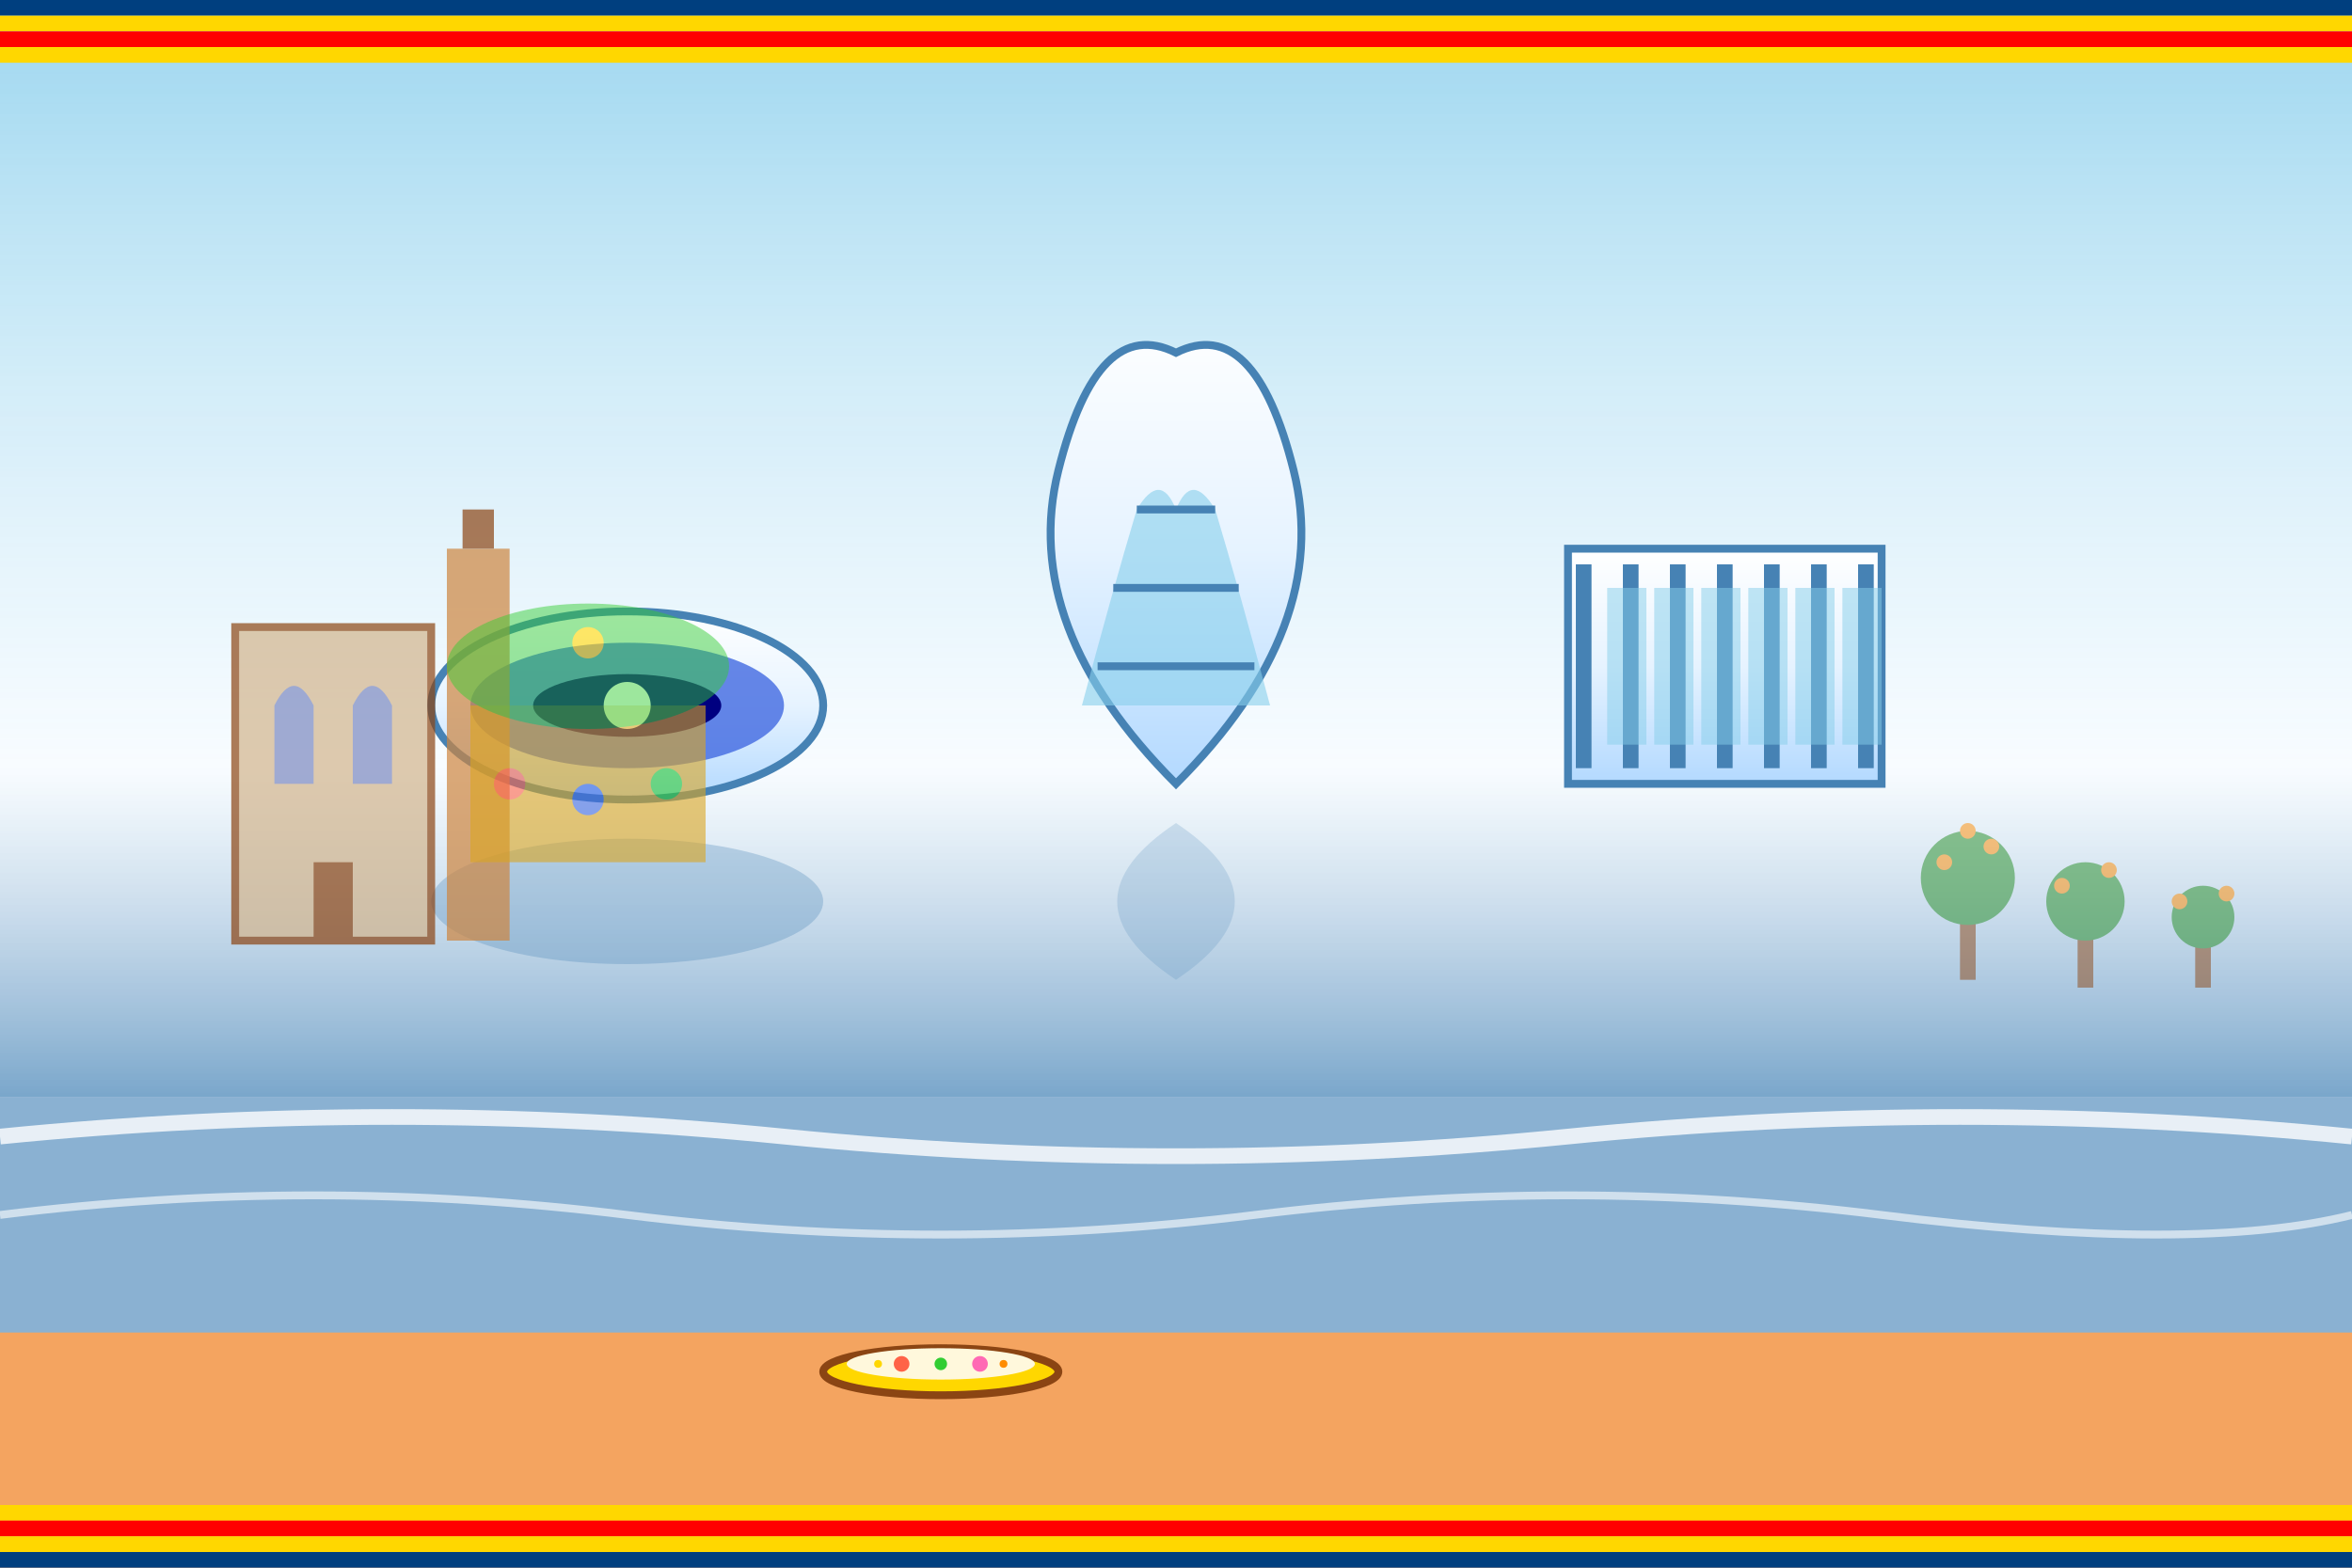 <svg width="300" height="200" viewBox="0 0 300 200" fill="none" xmlns="http://www.w3.org/2000/svg">
  <!-- Background -->
  <rect width="300" height="200" fill="#f0f8ff"/>
  
  <!-- Sky and sea gradient -->
  <defs>
    <linearGradient id="valenciasky" x1="0%" y1="0%" x2="0%" y2="100%">
      <stop offset="0%" style="stop-color:#87ceeb;stop-opacity:0.8"/>
      <stop offset="70%" style="stop-color:#ffffff;stop-opacity:0.5"/>
      <stop offset="100%" style="stop-color:#4682b4;stop-opacity:0.7"/>
    </linearGradient>
    <linearGradient id="futuristicGradient" x1="0%" y1="0%" x2="0%" y2="100%">
      <stop offset="0%" style="stop-color:#ffffff;stop-opacity:1"/>
      <stop offset="50%" style="stop-color:#e6f3ff;stop-opacity:1"/>
      <stop offset="100%" style="stop-color:#b3d9ff;stop-opacity:1"/>
    </linearGradient>
  </defs>
  
  <!-- Sky -->
  <rect width="300" height="140" fill="url(#valenciasky)"/>
  
  <!-- City of Arts and Sciences -->
  <g transform="translate(80,60)">
    <!-- L'Hemisfèric (Eye of Knowledge) -->
    <ellipse cx="0" cy="30" rx="25" ry="12" fill="url(#futuristicGradient)" stroke="#4682b4" stroke-width="1"/>
    <ellipse cx="0" cy="30" rx="20" ry="8" fill="#4169e1" opacity="0.8"/>
    <ellipse cx="0" cy="30" rx="12" ry="4" fill="#000080"/>
    <circle cx="0" cy="30" r="3" fill="#ffffff"/>
    
    <!-- Reflection in water -->
    <ellipse cx="0" cy="55" rx="25" ry="8" fill="#4682b4" opacity="0.3"/>
  </g>
  
  <!-- Palau de les Arts Reina Sofía -->
  <g transform="translate(150,40)">
    <!-- Main structure - organic curves -->
    <path d="M0,60 Q-20,40 -15,20 Q-10,0 0,5 Q10,0 15,20 Q20,40 0,60 Z" fill="url(#futuristicGradient)" stroke="#4682b4" stroke-width="1"/>
    
    <!-- Glass panels -->
    <path d="M-12,50 Q-8,35 -5,25 Q-2,20 0,25 Q2,20 5,25 Q8,35 12,50" fill="#87ceeb" opacity="0.6"/>
    
    <!-- Structural ribs -->
    <line x1="-10" y1="45" x2="10" y2="45" stroke="#4682b4" stroke-width="1"/>
    <line x1="-8" y1="35" x2="8" y2="35" stroke="#4682b4" stroke-width="1"/>
    <line x1="-5" y1="25" x2="5" y2="25" stroke="#4682b4" stroke-width="1"/>
    
    <!-- Reflection -->
    <path d="M0,65 Q-15,75 0,85 Q15,75 0,65 Z" fill="#4682b4" opacity="0.2"/>
  </g>
  
  <!-- Museu de les Ciències Príncipe Felipe -->
  <g transform="translate(220,50)">
    <!-- Skeletal structure -->
    <rect x="-20" y="20" width="40" height="30" fill="url(#futuristicGradient)" stroke="#4682b4" stroke-width="1"/>
    
    <!-- Ribbed architecture -->
    <line x1="-18" y1="22" x2="-18" y2="48" stroke="#4682b4" stroke-width="2"/>
    <line x1="-12" y1="22" x2="-12" y2="48" stroke="#4682b4" stroke-width="2"/>
    <line x1="-6" y1="22" x2="-6" y2="48" stroke="#4682b4" stroke-width="2"/>
    <line x1="0" y1="22" x2="0" y2="48" stroke="#4682b4" stroke-width="2"/>
    <line x1="6" y1="22" x2="6" y2="48" stroke="#4682b4" stroke-width="2"/>
    <line x1="12" y1="22" x2="12" y2="48" stroke="#4682b4" stroke-width="2"/>
    <line x1="18" y1="22" x2="18" y2="48" stroke="#4682b4" stroke-width="2"/>
    
    <!-- Glass sections -->
    <rect x="-15" y="25" width="5" height="20" fill="#87ceeb" opacity="0.5"/>
    <rect x="-9" y="25" width="5" height="20" fill="#87ceeb" opacity="0.5"/>
    <rect x="-3" y="25" width="5" height="20" fill="#87ceeb" opacity="0.5"/>
    <rect x="3" y="25" width="5" height="20" fill="#87ceeb" opacity="0.5"/>
    <rect x="9" y="25" width="5" height="20" fill="#87ceeb" opacity="0.5"/>
    <rect x="15" y="25" width="5" height="20" fill="#87ceeb" opacity="0.5"/>
  </g>
  
  <!-- Valencia Cathedral (historical contrast) -->
  <g transform="translate(30,80)" opacity="0.7">
    <rect x="0" y="0" width="25" height="40" fill="#d2b48c" stroke="#8b4513" stroke-width="1"/>
    
    <!-- Micalet bell tower -->
    <rect x="27" y="-10" width="8" height="50" fill="#cd853f"/>
    <rect x="29" y="-15" width="4" height="5" fill="#8b4513"/>
    
    <!-- Gothic windows -->
    <path d="M5,10 Q7.5,5 10,10 L10,20 L5,20 Z" fill="#4169e1" opacity="0.6"/>
    <path d="M15,10 Q17.5,5 20,10 L20,20 L15,20 Z" fill="#4169e1" opacity="0.6"/>
    
    <!-- Main door -->
    <rect x="10" y="30" width="5" height="10" fill="#8b4513"/>
  </g>
  
  <!-- Central Market (Mercado Central) -->
  <g transform="translate(60,90)" opacity="0.6">
    <rect x="0" y="0" width="30" height="20" fill="#daa520"/>
    
    <!-- Modernist dome -->
    <ellipse cx="15" cy="-5" rx="18" ry="8" fill="#32cd32" opacity="0.8"/>
    <circle cx="15" cy="-8" r="2" fill="#ffd700"/>
    
    <!-- Art Nouveau details -->
    <circle cx="5" cy="10" r="2" fill="#ff6347"/>
    <circle cx="15" cy="12" r="2" fill="#4169e1"/>
    <circle cx="25" cy="10" r="2" fill="#32cd32"/>
  </g>
  
  <!-- Orange groves (background) -->
  <g transform="translate(250,100)" opacity="0.5">
    <rect x="0" y="15" width="2" height="10" fill="#8b4513"/>
    <circle cx="1" cy="12" r="6" fill="#228b22"/>
    <circle cx="-2" cy="10" r="1" fill="#ff8c00"/>
    <circle cx="4" cy="8" r="1" fill="#ff8c00"/>
    <circle cx="1" cy="6" r="1" fill="#ff8c00"/>
    
    <rect x="15" y="18" width="2" height="8" fill="#8b4513"/>
    <circle cx="16" cy="15" r="5" fill="#228b22"/>
    <circle cx="13" cy="13" r="1" fill="#ff8c00"/>
    <circle cx="19" cy="11" r="1" fill="#ff8c00"/>
    
    <rect x="30" y="20" width="2" height="6" fill="#8b4513"/>
    <circle cx="31" cy="17" r="4" fill="#228b22"/>
    <circle cx="28" cy="15" r="1" fill="#ff8c00"/>
    <circle cx="34" cy="14" r="1" fill="#ff8c00"/>
  </g>
  
  <!-- Mediterranean Sea -->
  <rect x="0" y="140" width="300" height="40" fill="#4682b4" opacity="0.6"/>
  
  <!-- Waves -->
  <path d="M0,145 Q50,140 100,145 Q150,150 200,145 Q250,140 300,145" stroke="#fff" stroke-width="2" fill="none" opacity="0.8"/>
  <path d="M0,155 Q40,150 80,155 Q120,160 160,155 Q200,150 240,155 Q280,160 300,155" stroke="#fff" stroke-width="1" fill="none" opacity="0.6"/>
  
  <!-- Beach -->
  <rect x="0" y="170" width="300" height="30" fill="#f4a460"/>
  
  <!-- Paella pan (cultural element) -->
  <g transform="translate(120,175)">
    <ellipse cx="0" cy="0" rx="15" ry="3" fill="#ffd700" stroke="#8b4513" stroke-width="1"/>
    <!-- Rice -->
    <ellipse cx="0" cy="-1" rx="12" ry="2" fill="#fff8dc"/>
    <!-- Seafood -->
    <circle cx="-5" cy="-1" r="1" fill="#ff6347"/>
    <circle cx="5" cy="-1" r="1" fill="#ff69b4"/>
    <circle cx="0" cy="-1" r="0.8" fill="#32cd32"/>
    <circle cx="-8" cy="-1" r="0.5" fill="#ffd700"/>
    <circle cx="8" cy="-1" r="0.5" fill="#ff8c00"/>
  </g>
  
  <!-- Valencian Community flag colors accent -->
  <rect x="0" y="0" width="300" height="2" fill="#003f7f"/>
  <rect x="0" y="2" width="300" height="2" fill="#ffd700"/>
  <rect x="0" y="4" width="300" height="2" fill="#ff0000"/>
  <rect x="0" y="6" width="300" height="2" fill="#ffd700"/>
  <rect x="0" y="192" width="300" height="2" fill="#ffd700"/>
  <rect x="0" y="194" width="300" height="2" fill="#ff0000"/>
  <rect x="0" y="196" width="300" height="2" fill="#ffd700"/>
  <rect x="0" y="198" width="300" height="2" fill="#003f7f"/>
</svg>
